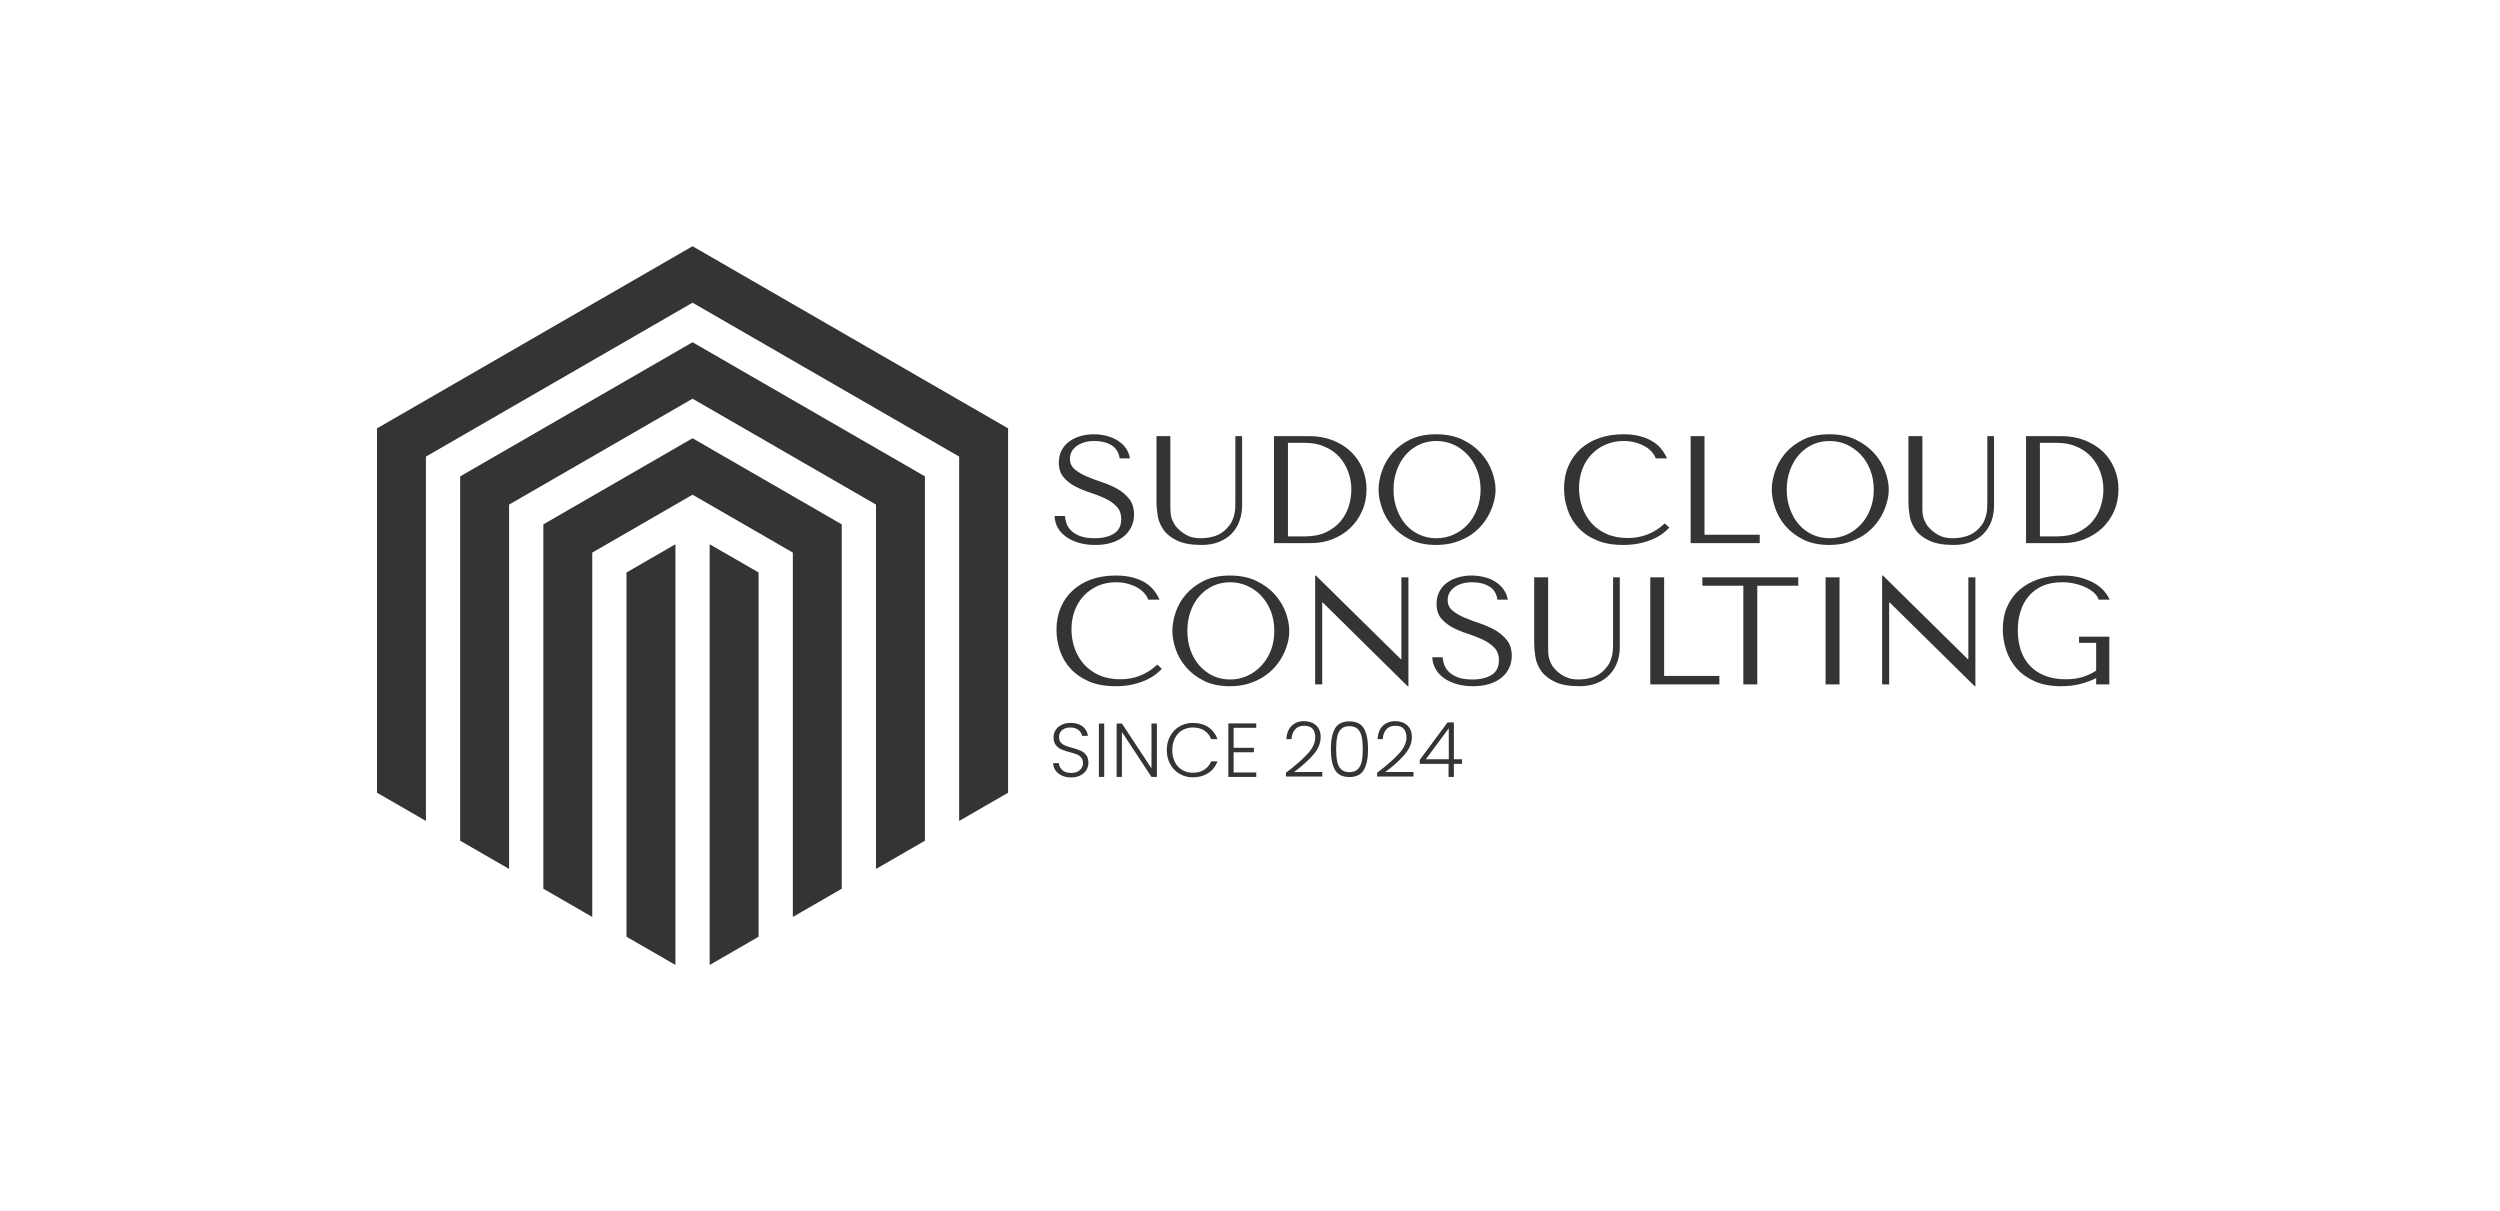 <svg viewBox="0 0 19.55 9.471" xmlns:xlink="http://www.w3.org/1999/xlink" version="1.1" xmlns="http://www.w3.org/2000/svg"><g transform="matrix(0.797,0,0,0.797,8.202,3.396)"><g clip-path="url(#SvgjsClipPath4042)" transform="matrix(1,0,0,1,0,0)"><g clip-path="url(#SvgjsClipPath404079b55d41-48d5-4589-8242-71e82ce79a85)"><path fill-rule="nonzero" transform="matrix(1,0,0,1,0,0)" fill="#343432" d="M -0.88 3.794 L -0.4 3.517 L -0.4 -0.058 L -3.496 -1.845 L -6.592 -0.058 L -6.592 3.517 L -6.112 3.794 L -6.112 0.219 L -3.496 -1.291 L -0.88 0.219 L -0.88 3.794 Z"></path></g><g clip-path="url(#SvgjsClipPath404079b55d41-48d5-4589-8242-71e82ce79a85)"><path fill-rule="nonzero" transform="matrix(1,0,0,1,0,0)" fill="#343432" d="M -1.696 4.265 L -1.216 3.988 L -1.216 0.413 L -3.496 -0.903 L -5.776 0.413 L -5.776 3.988 L -5.296 4.265 L -5.296 0.69 L -3.496 -0.349 L -1.696 0.69 L -1.696 4.265 Z"></path></g><g clip-path="url(#SvgjsClipPath404079b55d41-48d5-4589-8242-71e82ce79a85)"><path fill-rule="nonzero" transform="matrix(1,0,0,1,0,0)" fill="#343432" d="M -2.512 1.161 L -2.512 4.736 L -2.032 4.459 L -2.032 0.884 L -3.496 0.039 L -4.96 0.884 L -4.96 4.459 L -4.48 4.736 L -4.48 1.161 L -3.496 0.593 L -2.512 1.161 Z"></path></g><g clip-path="url(#SvgjsClipPath404079b55d41-48d5-4589-8242-71e82ce79a85)"><path fill-rule="nonzero" transform="matrix(1,0,0,1,0,0)" fill="#343432" d="M -2.848 4.93 L -2.848 1.356 L -3.328 1.079 L -3.328 5.207 L -2.848 4.93 Z"></path></g><g clip-path="url(#SvgjsClipPath404079b55d41-48d5-4589-8242-71e82ce79a85)"><path fill-rule="nonzero" transform="matrix(1,0,0,1,0,0)" fill="#343432" d="M -3.664 5.207 L -3.664 1.079 L -4.144 1.356 L -4.144 4.93 L -3.664 5.207 Z"></path></g></g><g><path fill-rule="nonzero" fill="#343432" d="M 0.056 0.802 Q 0.059 0.867 0.089 0.92 Q 0.12 0.972 0.173 1.009 Q 0.227 1.046 0.298 1.066 Q 0.37 1.086 0.456 1.086 Q 0.543 1.086 0.613 1.065 Q 0.682 1.044 0.732 1.005 Q 0.781 0.966 0.808 0.911 Q 0.836 0.855 0.836 0.788 Q 0.836 0.695 0.789 0.635 Q 0.743 0.576 0.673 0.536 Q 0.603 0.497 0.521 0.47 Q 0.44 0.443 0.37 0.413 Q 0.3 0.383 0.254 0.344 Q 0.207 0.304 0.207 0.24 Q 0.207 0.204 0.223 0.172 Q 0.239 0.141 0.269 0.118 Q 0.3 0.095 0.345 0.08 Q 0.39 0.066 0.449 0.066 Q 0.546 0.066 0.614 0.107 Q 0.682 0.149 0.695 0.237 L 0.796 0.237 Q 0.787 0.181 0.756 0.137 Q 0.725 0.093 0.676 0.062 Q 0.629 0.032 0.568 0.016 Q 0.507 0 0.441 0 Q 0.372 0 0.31 0.018 Q 0.247 0.036 0.2 0.071 Q 0.153 0.105 0.125 0.158 Q 0.098 0.21 0.098 0.278 Q 0.098 0.366 0.143 0.42 Q 0.188 0.474 0.256 0.51 Q 0.324 0.546 0.404 0.572 Q 0.483 0.597 0.551 0.629 Q 0.62 0.661 0.664 0.708 Q 0.71 0.755 0.71 0.833 Q 0.71 0.93 0.638 0.975 Q 0.567 1.02 0.449 1.02 Q 0.354 1.02 0.297 0.995 Q 0.24 0.971 0.21 0.936 Q 0.18 0.902 0.17 0.865 Q 0.159 0.828 0.158 0.802 L 0.056 0.802 M 1.056 0.018 L 1.056 0.663 Q 1.056 0.725 1.068 0.799 Q 1.08 0.873 1.125 0.937 Q 1.17 1.001 1.258 1.043 Q 1.347 1.086 1.5 1.086 Q 1.596 1.086 1.67 1.056 Q 1.744 1.026 1.795 0.974 Q 1.845 0.921 1.87 0.851 Q 1.896 0.782 1.896 0.702 L 1.896 0.018 L 1.83 0.018 L 1.83 0.653 Q 1.83 0.685 1.829 0.719 Q 1.827 0.753 1.82 0.787 Q 1.812 0.821 1.796 0.854 Q 1.78 0.887 1.75 0.92 Q 1.696 0.978 1.629 0.999 Q 1.562 1.02 1.488 1.02 Q 1.425 1.02 1.376 1.001 Q 1.327 0.981 1.284 0.942 Q 1.249 0.912 1.232 0.882 Q 1.214 0.852 1.204 0.823 Q 1.196 0.794 1.194 0.764 Q 1.192 0.734 1.192 0.704 L 1.192 0.018 L 1.056 0.018 M 2.209 1.068 L 2.209 0.018 L 2.554 0.018 Q 2.679 0.018 2.782 0.058 Q 2.886 0.098 2.96 0.167 Q 3.034 0.237 3.076 0.333 Q 3.117 0.429 3.117 0.54 Q 3.117 0.655 3.074 0.752 Q 3.031 0.849 2.957 0.92 Q 2.883 0.99 2.784 1.029 Q 2.685 1.068 2.572 1.068 L 2.209 1.068 M 2.346 1.002 L 2.511 1.002 Q 2.634 1.002 2.72 0.961 Q 2.806 0.92 2.862 0.854 Q 2.917 0.788 2.943 0.706 Q 2.968 0.624 2.968 0.543 Q 2.968 0.453 2.938 0.37 Q 2.908 0.287 2.851 0.223 Q 2.793 0.159 2.707 0.122 Q 2.622 0.084 2.511 0.084 L 2.346 0.084 L 2.346 1.002 M 3.235 0.543 Q 3.235 0.627 3.268 0.722 Q 3.3 0.818 3.369 0.899 Q 3.438 0.98 3.544 1.033 Q 3.651 1.086 3.799 1.086 Q 3.9 1.086 3.982 1.061 Q 4.063 1.036 4.129 0.995 Q 4.194 0.953 4.242 0.898 Q 4.29 0.843 4.321 0.782 Q 4.351 0.722 4.367 0.66 Q 4.383 0.599 4.383 0.543 Q 4.383 0.459 4.348 0.364 Q 4.314 0.269 4.242 0.188 Q 4.17 0.107 4.06 0.053 Q 3.949 0 3.799 0 Q 3.651 0 3.544 0.052 Q 3.438 0.105 3.369 0.185 Q 3.3 0.266 3.268 0.362 Q 3.235 0.458 3.235 0.543 M 3.382 0.543 Q 3.382 0.438 3.415 0.35 Q 3.447 0.263 3.503 0.2 Q 3.559 0.137 3.636 0.101 Q 3.712 0.066 3.802 0.066 Q 3.891 0.066 3.97 0.101 Q 4.048 0.137 4.108 0.2 Q 4.167 0.263 4.201 0.35 Q 4.236 0.438 4.236 0.543 Q 4.236 0.648 4.201 0.736 Q 4.167 0.824 4.108 0.887 Q 4.048 0.95 3.97 0.985 Q 3.891 1.02 3.802 1.02 Q 3.712 1.02 3.636 0.985 Q 3.559 0.95 3.503 0.887 Q 3.447 0.824 3.415 0.736 Q 3.382 0.648 3.382 0.543 M 6.043 0.875 Q 5.89 1.018 5.68 1.018 Q 5.563 1.018 5.473 0.978 Q 5.383 0.938 5.323 0.87 Q 5.263 0.802 5.233 0.714 Q 5.202 0.626 5.202 0.53 Q 5.202 0.428 5.234 0.343 Q 5.266 0.258 5.325 0.197 Q 5.383 0.135 5.464 0.101 Q 5.544 0.066 5.638 0.066 Q 5.703 0.066 5.756 0.081 Q 5.809 0.096 5.851 0.12 Q 5.892 0.144 5.918 0.175 Q 5.944 0.206 5.955 0.237 L 6.066 0.237 Q 6.043 0.186 6.008 0.143 Q 5.973 0.099 5.92 0.068 Q 5.868 0.036 5.797 0.018 Q 5.727 0 5.637 0 Q 5.506 0 5.399 0.038 Q 5.292 0.075 5.215 0.145 Q 5.139 0.215 5.097 0.313 Q 5.055 0.411 5.055 0.533 Q 5.055 0.638 5.089 0.737 Q 5.122 0.837 5.193 0.914 Q 5.263 0.992 5.373 1.039 Q 5.482 1.086 5.634 1.086 Q 5.73 1.086 5.806 1.068 Q 5.881 1.05 5.938 1.024 Q 5.994 0.998 6.031 0.968 Q 6.069 0.938 6.088 0.915 L 6.043 0.875 M 6.297 1.068 L 6.297 0.018 L 6.433 0.018 L 6.433 0.986 L 6.975 0.986 L 6.975 1.068 L 6.297 1.068 M 7.093 0.543 Q 7.093 0.627 7.126 0.722 Q 7.158 0.818 7.227 0.899 Q 7.296 0.98 7.402 1.033 Q 7.509 1.086 7.657 1.086 Q 7.758 1.086 7.84 1.061 Q 7.921 1.036 7.987 0.995 Q 8.052 0.953 8.1 0.898 Q 8.148 0.843 8.179 0.782 Q 8.209 0.722 8.225 0.66 Q 8.241 0.599 8.241 0.543 Q 8.241 0.459 8.206 0.364 Q 8.172 0.269 8.1 0.188 Q 8.028 0.107 7.918 0.053 Q 7.807 0 7.657 0 Q 7.509 0 7.402 0.052 Q 7.296 0.105 7.227 0.185 Q 7.158 0.266 7.126 0.362 Q 7.093 0.458 7.093 0.543 M 7.24 0.543 Q 7.24 0.438 7.273 0.35 Q 7.305 0.263 7.361 0.2 Q 7.417 0.137 7.494 0.101 Q 7.57 0.066 7.66 0.066 Q 7.749 0.066 7.828 0.101 Q 7.906 0.137 7.966 0.2 Q 8.025 0.263 8.059 0.35 Q 8.094 0.438 8.094 0.543 Q 8.094 0.648 8.059 0.736 Q 8.025 0.824 7.966 0.887 Q 7.906 0.95 7.828 0.985 Q 7.749 1.02 7.66 1.02 Q 7.57 1.02 7.494 0.985 Q 7.417 0.95 7.361 0.887 Q 7.305 0.824 7.273 0.736 Q 7.24 0.648 7.24 0.543 M 8.434 0.018 L 8.434 0.663 Q 8.434 0.725 8.446 0.799 Q 8.458 0.873 8.503 0.937 Q 8.548 1.001 8.637 1.043 Q 8.725 1.086 8.878 1.086 Q 8.974 1.086 9.049 1.056 Q 9.123 1.026 9.173 0.974 Q 9.223 0.921 9.249 0.851 Q 9.274 0.782 9.274 0.702 L 9.274 0.018 L 9.208 0.018 L 9.208 0.653 Q 9.208 0.685 9.207 0.719 Q 9.205 0.753 9.198 0.787 Q 9.19 0.821 9.175 0.854 Q 9.159 0.887 9.129 0.92 Q 9.075 0.978 9.007 0.999 Q 8.94 1.02 8.866 1.02 Q 8.803 1.02 8.755 1.001 Q 8.706 0.981 8.662 0.942 Q 8.628 0.912 8.61 0.882 Q 8.592 0.852 8.583 0.823 Q 8.574 0.794 8.572 0.764 Q 8.571 0.734 8.571 0.704 L 8.571 0.018 L 8.434 0.018 M 9.588 1.068 L 9.588 0.018 L 9.933 0.018 Q 10.057 0.018 10.161 0.058 Q 10.264 0.098 10.339 0.167 Q 10.413 0.237 10.454 0.333 Q 10.495 0.429 10.495 0.54 Q 10.495 0.655 10.453 0.752 Q 10.41 0.849 10.336 0.92 Q 10.261 0.99 10.162 1.029 Q 10.063 1.068 9.951 1.068 L 9.588 1.068 M 9.724 1.002 L 9.889 1.002 Q 10.012 1.002 10.099 0.961 Q 10.185 0.92 10.24 0.854 Q 10.296 0.788 10.321 0.706 Q 10.347 0.624 10.347 0.543 Q 10.347 0.453 10.317 0.37 Q 10.287 0.287 10.229 0.223 Q 10.171 0.159 10.086 0.122 Q 10 0.084 9.889 0.084 L 9.724 0.084 L 9.724 1.002 M 1.064 2.26 Q 0.91 2.404 0.701 2.404 Q 0.584 2.404 0.493 2.364 Q 0.404 2.323 0.344 2.256 Q 0.284 2.188 0.253 2.1 Q 0.222 2.011 0.222 1.915 Q 0.222 1.813 0.254 1.729 Q 0.287 1.644 0.345 1.582 Q 0.404 1.521 0.484 1.486 Q 0.564 1.452 0.658 1.452 Q 0.723 1.452 0.776 1.467 Q 0.83 1.482 0.871 1.506 Q 0.912 1.53 0.938 1.561 Q 0.965 1.591 0.975 1.623 L 1.086 1.623 Q 1.064 1.572 1.028 1.528 Q 0.993 1.485 0.941 1.453 Q 0.888 1.422 0.818 1.404 Q 0.747 1.386 0.657 1.386 Q 0.526 1.386 0.419 1.423 Q 0.312 1.461 0.236 1.531 Q 0.159 1.6 0.117 1.699 Q 0.075 1.797 0.075 1.918 Q 0.075 2.023 0.109 2.123 Q 0.143 2.223 0.213 2.3 Q 0.284 2.377 0.393 2.425 Q 0.503 2.472 0.654 2.472 Q 0.75 2.472 0.826 2.454 Q 0.901 2.436 0.958 2.41 Q 1.014 2.383 1.052 2.353 Q 1.089 2.323 1.109 2.301 L 1.064 2.26 M 1.212 1.929 Q 1.212 2.013 1.244 2.108 Q 1.276 2.203 1.345 2.284 Q 1.414 2.365 1.521 2.419 Q 1.627 2.472 1.776 2.472 Q 1.876 2.472 1.958 2.447 Q 2.04 2.422 2.105 2.38 Q 2.17 2.338 2.218 2.284 Q 2.266 2.229 2.297 2.168 Q 2.328 2.107 2.344 2.046 Q 2.359 1.984 2.359 1.929 Q 2.359 1.845 2.325 1.75 Q 2.29 1.654 2.218 1.573 Q 2.146 1.492 2.036 1.439 Q 1.926 1.386 1.776 1.386 Q 1.627 1.386 1.521 1.438 Q 1.414 1.491 1.345 1.571 Q 1.276 1.651 1.244 1.747 Q 1.212 1.843 1.212 1.929 M 1.359 1.929 Q 1.359 1.824 1.391 1.736 Q 1.423 1.648 1.48 1.585 Q 1.536 1.522 1.612 1.487 Q 1.689 1.452 1.779 1.452 Q 1.867 1.452 1.946 1.487 Q 2.025 1.522 2.084 1.585 Q 2.143 1.648 2.178 1.736 Q 2.212 1.824 2.212 1.929 Q 2.212 2.034 2.178 2.122 Q 2.143 2.209 2.084 2.272 Q 2.025 2.335 1.946 2.371 Q 1.867 2.406 1.779 2.406 Q 1.689 2.406 1.612 2.371 Q 1.536 2.335 1.48 2.272 Q 1.423 2.209 1.391 2.122 Q 1.359 2.034 1.359 1.929 M 3.459 1.404 L 3.459 2.206 L 3.453 2.206 L 2.62 1.386 L 2.613 1.386 L 2.613 2.454 L 2.682 2.454 L 2.682 1.651 L 2.688 1.651 L 3.52 2.472 L 3.528 2.472 L 3.528 1.404 L 3.459 1.404 M 3.762 2.188 Q 3.765 2.253 3.796 2.305 Q 3.826 2.358 3.88 2.395 Q 3.933 2.431 4.005 2.452 Q 4.077 2.472 4.162 2.472 Q 4.249 2.472 4.319 2.451 Q 4.389 2.43 4.438 2.391 Q 4.488 2.352 4.515 2.296 Q 4.542 2.241 4.542 2.173 Q 4.542 2.08 4.495 2.021 Q 4.449 1.962 4.379 1.922 Q 4.309 1.882 4.228 1.855 Q 4.146 1.828 4.076 1.798 Q 4.006 1.768 3.96 1.729 Q 3.913 1.69 3.913 1.626 Q 3.913 1.59 3.929 1.558 Q 3.945 1.527 3.976 1.504 Q 4.006 1.48 4.051 1.466 Q 4.096 1.452 4.155 1.452 Q 4.252 1.452 4.321 1.493 Q 4.389 1.534 4.401 1.623 L 4.503 1.623 Q 4.494 1.567 4.462 1.523 Q 4.431 1.479 4.383 1.448 Q 4.335 1.417 4.274 1.402 Q 4.213 1.386 4.147 1.386 Q 4.078 1.386 4.016 1.404 Q 3.954 1.422 3.907 1.456 Q 3.859 1.491 3.832 1.543 Q 3.804 1.596 3.804 1.663 Q 3.804 1.752 3.849 1.806 Q 3.894 1.86 3.962 1.896 Q 4.03 1.932 4.11 1.957 Q 4.189 1.983 4.258 2.015 Q 4.326 2.047 4.371 2.094 Q 4.416 2.14 4.416 2.218 Q 4.416 2.316 4.345 2.361 Q 4.273 2.406 4.155 2.406 Q 4.06 2.406 4.003 2.381 Q 3.946 2.356 3.916 2.322 Q 3.886 2.287 3.876 2.251 Q 3.865 2.214 3.864 2.188 L 3.762 2.188 M 4.762 1.404 L 4.762 2.049 Q 4.762 2.11 4.774 2.185 Q 4.786 2.259 4.831 2.323 Q 4.876 2.386 4.965 2.429 Q 5.053 2.472 5.206 2.472 Q 5.302 2.472 5.377 2.442 Q 5.451 2.412 5.501 2.359 Q 5.551 2.307 5.577 2.237 Q 5.602 2.167 5.602 2.088 L 5.602 1.404 L 5.536 1.404 L 5.536 2.038 Q 5.536 2.071 5.535 2.105 Q 5.533 2.139 5.526 2.173 Q 5.518 2.206 5.503 2.239 Q 5.487 2.272 5.457 2.305 Q 5.403 2.364 5.335 2.385 Q 5.268 2.406 5.194 2.406 Q 5.131 2.406 5.083 2.386 Q 5.034 2.367 4.99 2.328 Q 4.956 2.298 4.938 2.268 Q 4.92 2.238 4.911 2.209 Q 4.902 2.179 4.9 2.149 Q 4.899 2.119 4.899 2.089 L 4.899 1.404 L 4.762 1.404 M 5.901 2.454 L 5.901 1.404 L 6.037 1.404 L 6.037 2.371 L 6.579 2.371 L 6.579 2.454 L 5.901 2.454 M 6.951 2.454 L 6.951 1.486 L 7.353 1.486 L 7.353 1.404 L 6.412 1.404 L 6.412 1.486 L 6.814 1.486 L 6.814 2.454 L 6.951 2.454 M 7.621 1.404 L 7.621 2.454 L 7.758 2.454 L 7.758 1.404 L 7.621 1.404 M 9.022 1.404 L 9.022 2.206 L 9.016 2.206 L 8.184 1.386 L 8.176 1.386 L 8.176 2.454 L 8.245 2.454 L 8.245 1.651 L 8.251 1.651 L 9.084 2.472 L 9.091 2.472 L 9.091 1.404 L 9.022 1.404 M 10.405 1.986 L 10.108 1.986 L 10.108 2.047 L 10.276 2.047 L 10.276 2.319 Q 10.209 2.362 10.138 2.383 Q 10.068 2.404 9.978 2.404 Q 9.859 2.404 9.771 2.368 Q 9.682 2.332 9.624 2.269 Q 9.565 2.205 9.536 2.117 Q 9.507 2.029 9.507 1.924 Q 9.507 1.821 9.535 1.734 Q 9.562 1.647 9.618 1.584 Q 9.673 1.521 9.754 1.486 Q 9.834 1.452 9.94 1.452 Q 10.011 1.452 10.072 1.467 Q 10.134 1.482 10.182 1.506 Q 10.23 1.53 10.261 1.561 Q 10.291 1.591 10.3 1.623 L 10.408 1.623 Q 10.395 1.59 10.363 1.549 Q 10.33 1.507 10.275 1.471 Q 10.219 1.435 10.138 1.411 Q 10.056 1.386 9.945 1.386 Q 9.817 1.386 9.71 1.422 Q 9.603 1.458 9.525 1.525 Q 9.447 1.593 9.403 1.691 Q 9.36 1.789 9.36 1.914 Q 9.36 2.02 9.394 2.12 Q 9.427 2.22 9.497 2.299 Q 9.567 2.377 9.675 2.425 Q 9.783 2.472 9.933 2.472 Q 10.045 2.472 10.132 2.447 Q 10.219 2.422 10.276 2.392 L 10.276 2.454 L 10.405 2.454 L 10.405 1.986"></path></g><g><path fill-rule="nonzero" fill="#343432" d="M 0.128 3.349 Q 0.088 3.331 0.066 3.299 Q 0.044 3.267 0.042 3.227 L 0.098 3.227 Q 0.101 3.265 0.131 3.294 Q 0.161 3.323 0.219 3.323 Q 0.272 3.323 0.303 3.296 Q 0.335 3.268 0.335 3.226 Q 0.335 3.192 0.317 3.172 Q 0.3 3.151 0.275 3.141 Q 0.249 3.131 0.204 3.119 Q 0.151 3.105 0.121 3.091 Q 0.09 3.078 0.068 3.049 Q 0.046 3.021 0.046 2.972 Q 0.046 2.931 0.068 2.9 Q 0.088 2.868 0.127 2.85 Q 0.165 2.832 0.214 2.832 Q 0.287 2.832 0.332 2.867 Q 0.377 2.903 0.383 2.959 L 0.326 2.959 Q 0.321 2.927 0.291 2.902 Q 0.261 2.877 0.21 2.877 Q 0.163 2.877 0.131 2.902 Q 0.1 2.927 0.1 2.97 Q 0.1 3.003 0.117 3.024 Q 0.134 3.044 0.16 3.054 Q 0.186 3.065 0.23 3.077 Q 0.281 3.091 0.313 3.105 Q 0.344 3.119 0.366 3.147 Q 0.388 3.176 0.388 3.224 Q 0.388 3.261 0.368 3.294 Q 0.349 3.327 0.31 3.347 Q 0.272 3.367 0.219 3.367 Q 0.167 3.367 0.128 3.349 M 0.543 2.838 L 0.543 3.362 L 0.491 3.362 L 0.491 2.838 L 0.543 2.838 M 1.06 3.362 L 1.007 3.362 L 0.717 2.921 L 0.717 3.362 L 0.665 3.362 L 0.665 2.838 L 0.717 2.838 L 1.007 3.278 L 1.007 2.838 L 1.06 2.838 L 1.06 3.362 M 1.191 2.961 Q 1.224 2.9 1.283 2.866 Q 1.341 2.832 1.413 2.832 Q 1.501 2.832 1.564 2.873 Q 1.626 2.915 1.655 2.991 L 1.593 2.991 Q 1.571 2.937 1.525 2.907 Q 1.479 2.877 1.413 2.877 Q 1.356 2.877 1.309 2.904 Q 1.263 2.931 1.237 2.982 Q 1.211 3.033 1.211 3.099 Q 1.211 3.166 1.237 3.216 Q 1.263 3.267 1.309 3.294 Q 1.356 3.321 1.413 3.321 Q 1.479 3.321 1.525 3.291 Q 1.571 3.261 1.593 3.209 L 1.655 3.209 Q 1.626 3.284 1.563 3.325 Q 1.5 3.366 1.413 3.366 Q 1.341 3.366 1.283 3.332 Q 1.224 3.298 1.191 3.237 Q 1.157 3.177 1.157 3.099 Q 1.157 3.022 1.191 2.961 M 1.813 2.88 L 1.813 3.076 L 2.012 3.076 L 2.012 3.12 L 1.813 3.12 L 1.813 3.318 L 2.035 3.318 L 2.035 3.362 L 1.761 3.362 L 1.761 2.837 L 2.035 2.837 L 2.035 2.88 L 1.813 2.88 M 2.539 3.135 Q 2.614 3.053 2.614 2.974 Q 2.614 2.922 2.589 2.891 Q 2.563 2.86 2.504 2.86 Q 2.447 2.86 2.416 2.896 Q 2.385 2.931 2.381 2.991 L 2.33 2.991 Q 2.335 2.907 2.382 2.861 Q 2.428 2.815 2.504 2.815 Q 2.577 2.815 2.622 2.856 Q 2.667 2.897 2.667 2.972 Q 2.667 3.063 2.592 3.148 Q 2.516 3.233 2.406 3.314 L 2.683 3.314 L 2.683 3.358 L 2.326 3.358 L 2.326 3.321 Q 2.464 3.217 2.539 3.135 M 2.807 2.888 Q 2.847 2.817 2.949 2.817 Q 3.052 2.817 3.092 2.888 Q 3.132 2.959 3.132 3.088 Q 3.132 3.219 3.092 3.291 Q 3.052 3.363 2.949 3.363 Q 2.846 3.363 2.806 3.291 Q 2.767 3.219 2.767 3.088 Q 2.767 2.959 2.807 2.888 M 3.07 2.97 Q 3.06 2.922 3.032 2.893 Q 3.003 2.864 2.949 2.864 Q 2.895 2.864 2.867 2.893 Q 2.838 2.922 2.829 2.97 Q 2.819 3.018 2.819 3.088 Q 2.819 3.16 2.829 3.209 Q 2.838 3.257 2.867 3.286 Q 2.895 3.315 2.949 3.315 Q 3.003 3.315 3.032 3.286 Q 3.06 3.257 3.07 3.209 Q 3.08 3.16 3.08 3.088 Q 3.08 3.018 3.07 2.97 M 3.434 3.135 Q 3.509 3.053 3.509 2.974 Q 3.509 2.922 3.483 2.891 Q 3.458 2.86 3.399 2.86 Q 3.342 2.86 3.311 2.896 Q 3.28 2.931 3.276 2.991 L 3.225 2.991 Q 3.23 2.907 3.276 2.861 Q 3.323 2.815 3.399 2.815 Q 3.472 2.815 3.517 2.856 Q 3.562 2.897 3.562 2.972 Q 3.562 3.063 3.486 3.148 Q 3.411 3.233 3.301 3.314 L 3.578 3.314 L 3.578 3.358 L 3.221 3.358 L 3.221 3.321 Q 3.359 3.217 3.434 3.135 M 3.639 3.234 L 3.639 3.195 L 3.912 2.827 L 3.974 2.827 L 3.974 3.189 L 4.054 3.189 L 4.054 3.234 L 3.974 3.234 L 3.974 3.362 L 3.922 3.362 L 3.922 3.234 L 3.639 3.234 M 3.924 2.885 L 3.699 3.189 L 3.924 3.189 L 3.924 2.885"></path></g></g><defs><clipPath id="SvgjsClipPath4042"><path d="M -6.592 -1.845 h 6.192 v 7.052 h -6.192 Z"></path></clipPath><clipPath id="SvgjsClipPath404079b55d41-48d5-4589-8242-71e82ce79a85"><path d="M -6.592 -1.845 L -0.4 -1.845 L -0.4 5.207 L -6.592 5.207 Z"></path></clipPath></defs></svg>